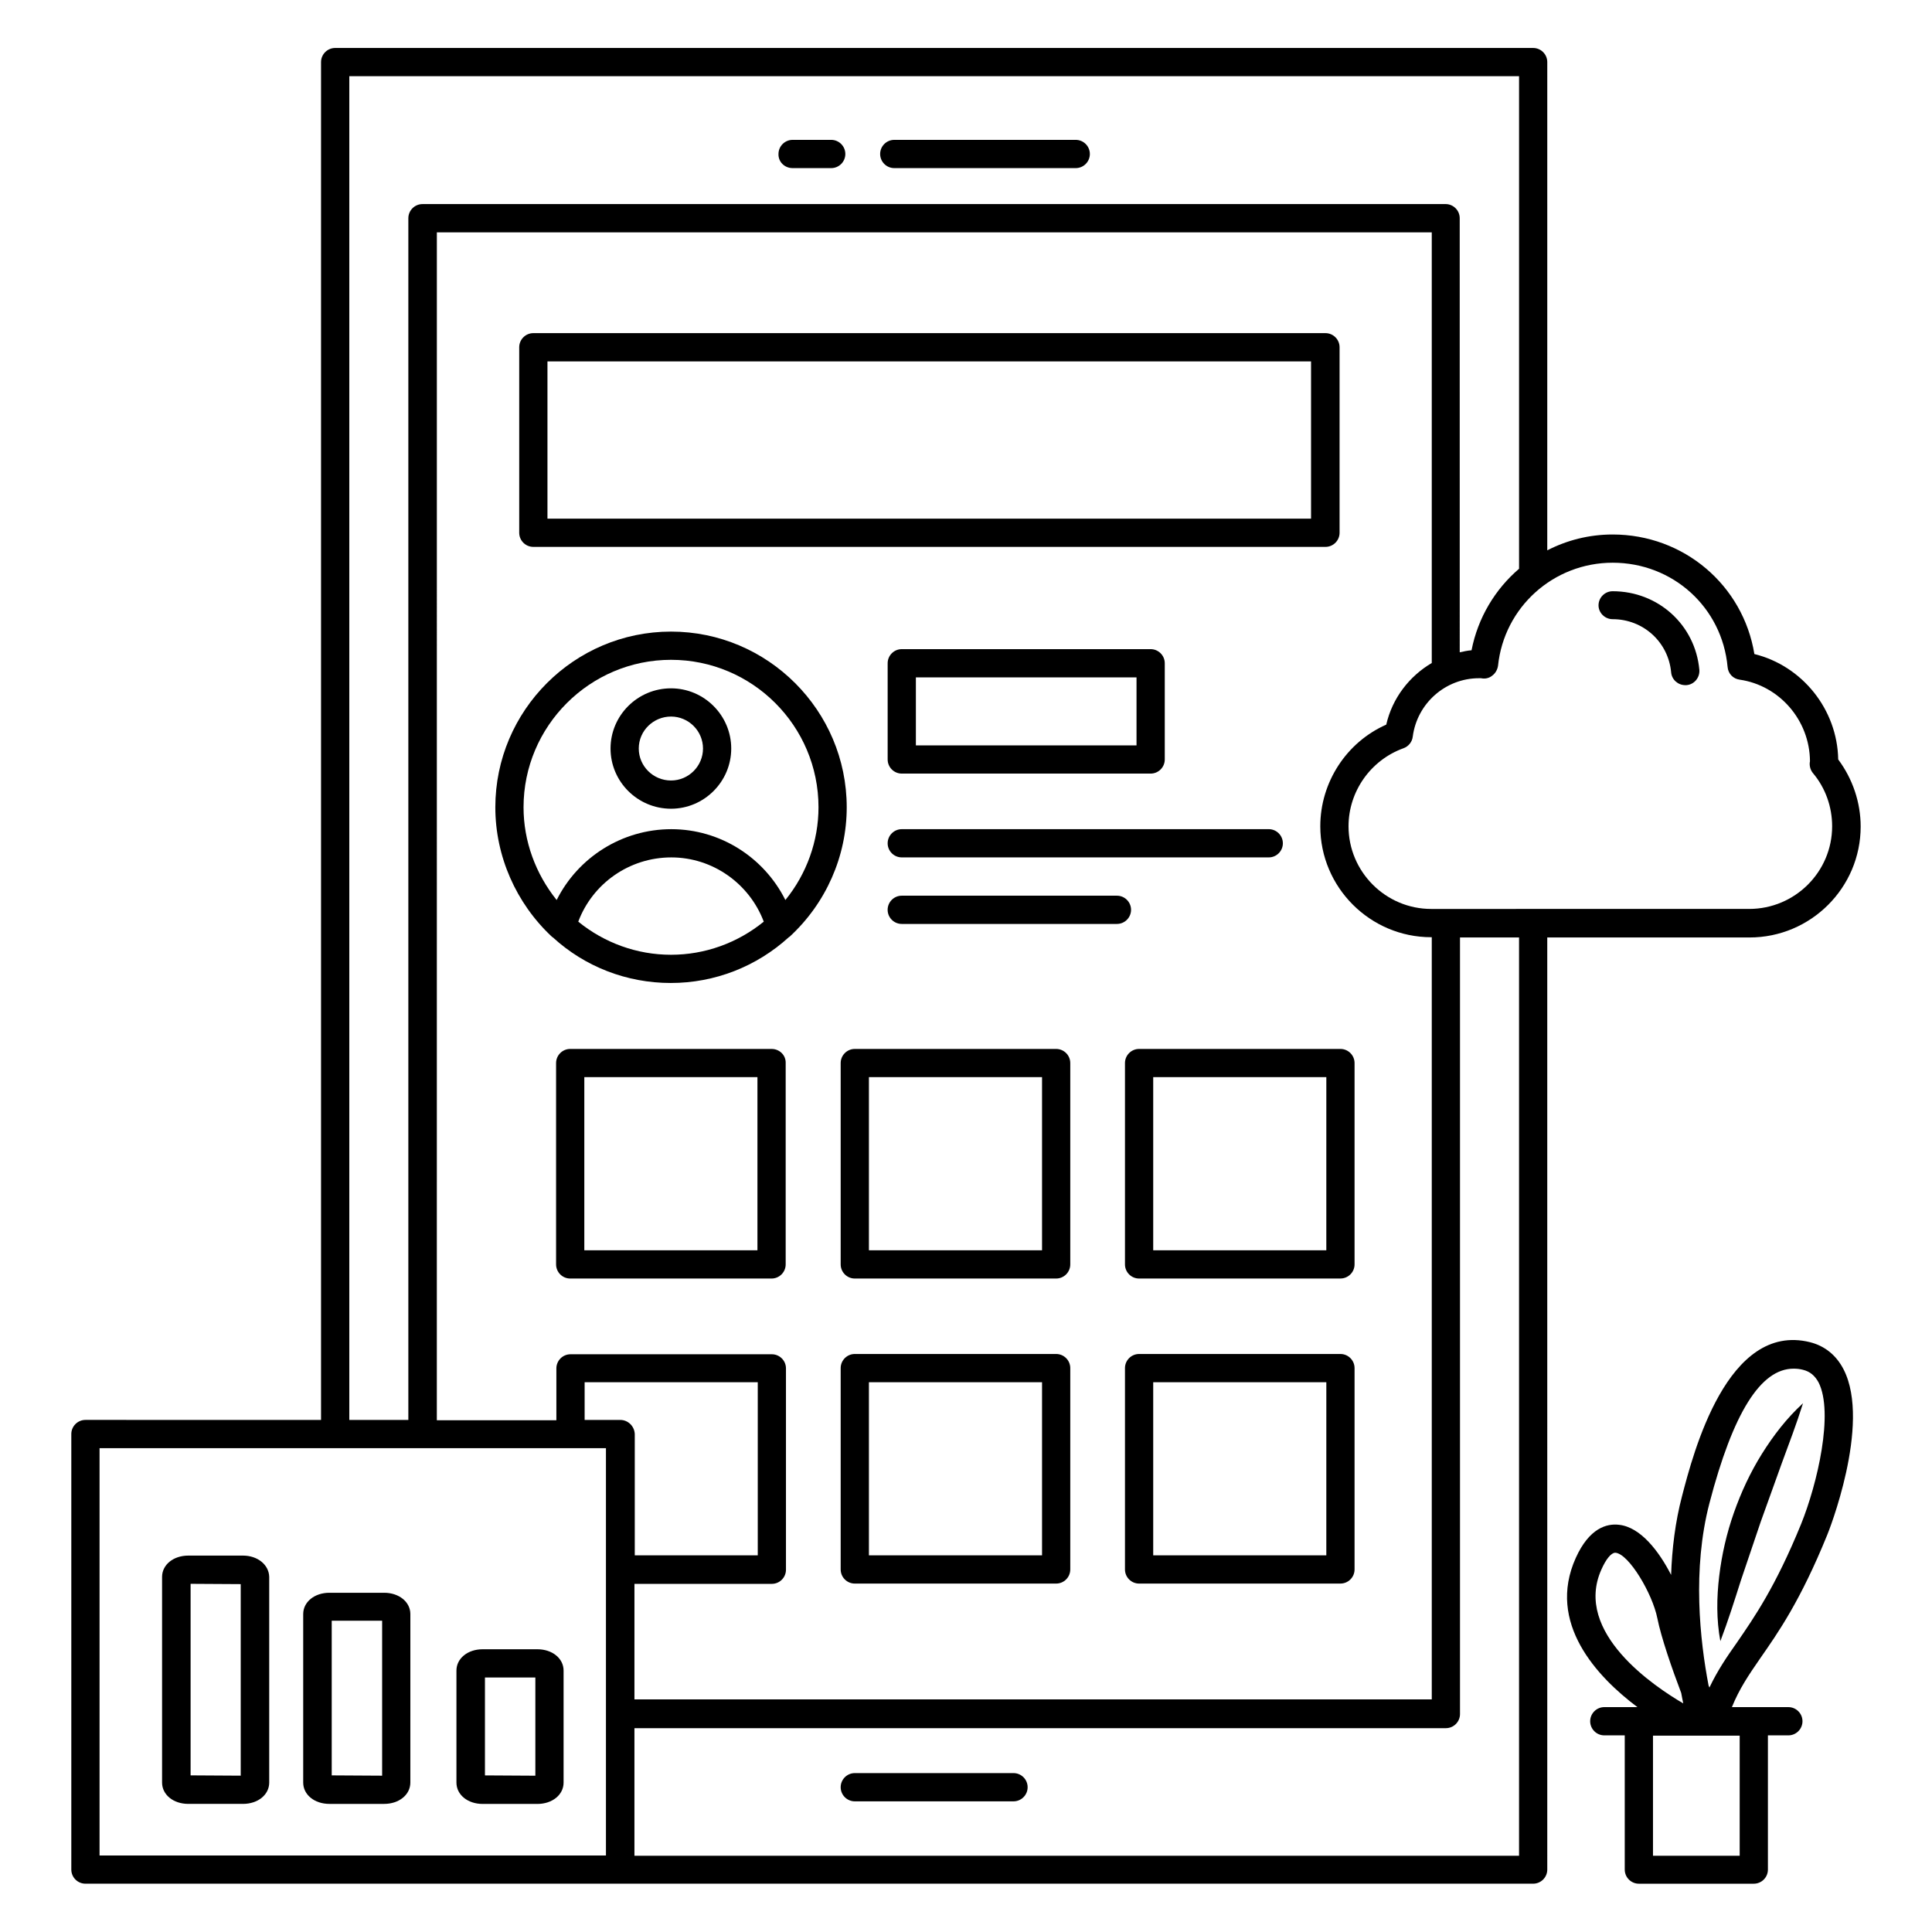 <?xml version="1.0" encoding="UTF-8"?>
<!-- Uploaded to: ICON Repo, www.svgrepo.com, Generator: ICON Repo Mixer Tools -->
<svg fill="#000000" width="800px" height="800px" version="1.1" viewBox="144 144 512 512" xmlns="http://www.w3.org/2000/svg">
 <g>
  <path d="m380.99 188.55h48.09c2.062 0 3.742-1.68 3.742-3.742s-1.68-3.742-3.742-3.742h-48.09c-2.062 0-3.742 1.68-3.742 3.742s1.68 3.742 3.742 3.742z"/>
  <path d="m354.05 188.55h10.23c2.062 0 3.742-1.68 3.742-3.742s-1.68-3.742-3.742-3.742h-10.23c-2.062 0-3.742 1.68-3.742 3.742-0.078 2.062 1.602 3.742 3.742 3.742z"/>
  <path d="m412.59 613.89h-42.059c-2.062 0-3.742 1.68-3.742 3.742s1.68 3.742 3.742 3.742h42.059c2.062 0 3.742-1.68 3.742-3.742s-1.68-3.742-3.742-3.742z"/>
  <path d="m285.34 288.93h209.92c2.062 0 3.742-1.68 3.742-3.742v-49.16c0-2.062-1.68-3.742-3.742-3.742h-209.92c-2.062 0-3.742 1.68-3.742 3.742v49.16c0 2.066 1.68 3.742 3.742 3.742zm3.742-49.156h202.36v41.68l-202.36-0.004z"/>
  <path d="m368.39 357.94c0-25.648-20.914-46.562-46.562-46.562-25.648 0-46.562 20.914-46.562 46.562 0 12.977 5.496 25.418 14.961 34.273 0.078 0.078 0.152 0.152 0.23 0.152 8.551 7.863 19.695 12.137 31.297 12.137 11.68 0 22.746-4.352 31.297-12.137 0.078-0.078 0.152-0.078 0.23-0.152 9.613-8.852 15.109-21.297 15.109-34.273zm-46.562-39.082c21.527 0 39.082 17.48 39.082 39.082 0 8.93-3.129 17.633-8.777 24.578-5.648-11.297-17.25-18.777-30.23-18.777-13.055 0-24.734 7.481-30.383 18.777-5.574-6.945-8.777-15.574-8.777-24.578 0.004-21.527 17.559-39.082 39.086-39.082zm-24.582 69.387c3.816-10.152 13.586-17.023 24.656-17.023 10.992 0 20.688 6.945 24.504 17.023-6.945 5.648-15.574 8.777-24.578 8.777-9.008 0-17.633-3.129-24.582-8.777z"/>
  <path d="m321.83 358.32c8.777 0 15.953-7.176 15.953-15.953 0-8.777-7.176-15.953-15.953-15.953-8.855 0-16.031 7.176-16.031 15.953 0 8.777 7.176 15.953 16.031 15.953zm0-24.426c4.656 0 8.473 3.816 8.473 8.473s-3.816 8.473-8.473 8.473c-4.734 0-8.551-3.816-8.551-8.473 0-4.734 3.894-8.473 8.551-8.473z"/>
  <path d="m382.98 349.01h65.953c2.062 0 3.742-1.68 3.742-3.742v-25.496c0-2.062-1.68-3.742-3.742-3.742h-65.953c-2.062 0-3.742 1.68-3.742 3.742v25.496c0 2.062 1.68 3.742 3.742 3.742zm3.738-25.496h58.473v18.016h-58.473z"/>
  <path d="m382.98 371.22h97.25c2.062 0 3.742-1.68 3.742-3.742s-1.68-3.742-3.742-3.742l-97.25 0.004c-2.062 0-3.742 1.68-3.742 3.742 0 2.059 1.68 3.738 3.742 3.738z"/>
  <path d="m443.74 385.11c0-2.062-1.68-3.742-3.742-3.742h-57.023c-2.062 0-3.742 1.68-3.742 3.742s1.68 3.742 3.742 3.742h57.023c2.062 0 3.742-1.68 3.742-3.742z"/>
  <path d="m348.47 421.98h-53.359c-2.062 0-3.742 1.68-3.742 3.742v53.359c0 2.062 1.68 3.742 3.742 3.742h53.359c2.062 0 3.742-1.68 3.742-3.742v-53.359c0.074-2.062-1.605-3.742-3.742-3.742zm-3.742 53.355h-45.879v-45.879h45.879z"/>
  <path d="m423.89 421.98h-53.359c-2.062 0-3.742 1.68-3.742 3.742v53.359c0 2.062 1.68 3.742 3.742 3.742h53.359c2.062 0 3.742-1.68 3.742-3.742v-53.359c0-2.062-1.68-3.742-3.742-3.742zm-3.738 53.355h-45.879v-45.879h45.879z"/>
  <path d="m499.23 421.98h-53.359c-2.062 0-3.742 1.68-3.742 3.742v53.359c0 2.062 1.68 3.742 3.742 3.742l53.359-0.008c2.062 0 3.742-1.68 3.742-3.742v-53.359c-0.004-2.055-1.684-3.734-3.742-3.734zm-3.742 53.355h-45.875v-45.879h45.879z"/>
  <path d="m423.89 502.82h-53.359c-2.062 0-3.742 1.68-3.742 3.742v53.359c0 2.062 1.68 3.742 3.742 3.742h53.359c2.062 0 3.742-1.68 3.742-3.742v-53.359c0-2.062-1.68-3.742-3.742-3.742zm-3.738 53.359h-45.879v-45.879h45.879z"/>
  <path d="m499.23 502.82h-53.359c-2.062 0-3.742 1.68-3.742 3.742v53.359c0 2.062 1.68 3.742 3.742 3.742l53.359-0.004c2.062 0 3.742-1.68 3.742-3.742v-53.359c-0.004-2.059-1.684-3.738-3.742-3.738zm-3.742 53.359h-45.875v-45.879h45.879z"/>
  <path d="m607.63 392.44c16.258 0 29.465-13.207 29.465-29.391 0-6.414-2.137-12.672-5.953-17.785-0.23-13.281-9.543-24.809-22.215-27.938-2.977-18.242-18.703-31.68-37.559-31.68-6.258 0-12.137 1.527-17.328 4.199l0.004-129.39c0-2.062-1.68-3.742-3.742-3.742h-317.48c-2.062 0-3.742 1.68-3.742 3.742v359.84l-62.438-0.004c-2.062 0-3.742 1.68-3.742 3.742v115.42c0 2.062 1.68 3.742 3.742 3.742h383.66c2.062 0 3.742-1.68 3.742-3.742l-0.004-247.02zm-5.801-71.68c0.152 1.754 1.449 3.129 3.207 3.359 10.535 1.527 18.551 10.762 18.625 21.602-0.23 1.07 0.078 2.289 0.762 3.129 3.359 3.969 5.113 9.008 5.113 14.121 0 12.062-9.848 21.906-21.984 21.906l-84.273 0.004c-12.062 0-21.906-9.848-21.906-21.906 0-9.238 5.879-17.559 14.578-20.688 1.297-0.457 2.289-1.68 2.441-3.055 1.145-8.855 8.703-15.496 17.559-15.496h0.383 0.152c1.07 0.23 2.137 0 2.977-0.688 0.84-0.609 1.375-1.602 1.527-2.594 1.605-15.57 14.734-27.328 30.383-27.328 15.953 0 29.008 11.832 30.457 27.633zm-293.43 199.54h-9.465v-10h45.879v45.879h-32.594v-32.137c-0.082-2.062-1.762-3.742-3.82-3.742zm3.738 43.438h36.41c2.062 0 3.742-1.68 3.742-3.742v-53.359c0-2.062-1.68-3.742-3.742-3.742h-53.359c-2.062 0-3.742 1.68-3.742 3.742v13.742h-31.68l0.008-314.8h263.66v114.12c-5.953 3.512-10.457 9.312-12.062 16.336-10.535 4.656-17.48 15.266-17.48 26.945 0 16.184 13.207 29.391 29.391 29.391h0.152v201.98h-211.3zm-75.57-399.54h310v130.53c-6.336 5.418-10.914 12.977-12.594 21.602-1.07 0.078-2.062 0.305-3.129 0.535l-0.004-115.04c0-2.062-1.68-3.742-3.742-3.742l-271.14 0.004c-2.062 0-3.742 1.68-3.742 3.742v318.47h-15.648zm-66.184 363.58h134.2v107.94h-134.2zm376.18 108.02h-234.43v-33.816h215.04c2.062 0 3.742-1.68 3.742-3.742v-205.8h15.648z"/>
  <path d="m571.37 308.09c8.09 0 14.734 6.031 15.496 14.047 0.152 1.984 1.832 3.434 3.742 3.434h0.305c2.062-0.152 3.586-1.984 3.434-4.047-1.07-11.91-10.914-20.84-22.977-20.84-2.062 0-3.742 1.68-3.742 3.742 0 1.984 1.68 3.664 3.742 3.664z"/>
  <path d="m286.41 581.07h-14.504c-3.969 0-6.945 2.441-6.945 5.648v29.695c0 3.207 2.977 5.648 6.945 5.648h14.504c3.969 0 6.945-2.441 6.945-5.648v-29.695c0-3.207-2.977-5.648-6.945-5.648zm-0.535 33.508-13.359-0.078v-25.953h13.359z"/>
  <path d="m245.8 566.1h-14.504c-3.969 0-6.945 2.441-6.945 5.648v44.656c0 3.207 2.977 5.648 6.945 5.648h14.504c3.969 0 6.945-2.441 6.945-5.648l0.004-44.656c0-3.203-2.977-5.648-6.949-5.648zm-0.531 48.473-13.359-0.078v-40.992h13.359z"/>
  <path d="m208.4 556.25h-14.504c-3.969 0-6.945 2.441-6.945 5.648v54.504c0 3.207 2.977 5.648 6.945 5.648h14.504c3.969 0 6.945-2.441 6.945-5.648v-54.504c-0.074-3.203-3.051-5.648-6.945-5.648zm-0.609 58.32-13.281-0.078v-50.762l13.281 0.078z"/>
  <path d="m610.91 529.31c-3.055 4.887-5.496 10.152-7.406 15.574-1.91 5.418-3.207 11.07-3.894 16.793-0.688 5.727-0.762 11.527 0.305 17.25 2.062-5.418 3.742-10.762 5.418-16.031l5.266-15.574 5.574-15.496c1.91-5.191 3.894-10.383 5.648-15.953-4.344 3.973-7.856 8.555-10.91 13.438z"/>
  <path d="m623.66 499.69c-21.906-5.418-30.914 29.312-33.895 40.762-1.832 6.945-2.672 14.121-2.902 20.914-3.207-6.258-8.09-12.672-13.816-13.281-3.207-0.383-7.863 0.84-11.449 8.777-7.785 17.25 5.648 31.527 16.336 39.543h-8.777c-2.062 0-3.742 1.68-3.742 3.742s1.68 3.742 3.742 3.742h5.418v35.57c0 2.062 1.68 3.742 3.742 3.742h30.457c2.062 0 3.742-1.68 3.742-3.742v-35.57h5.418c2.062 0 3.742-1.68 3.742-3.742s-1.68-3.742-3.742-3.742h-9.082-0.078-5.801c1.984-4.887 4.426-8.473 7.481-12.902 4.734-6.793 10.688-15.266 17.785-32.746 0.152-0.305 11.754-29.312 4.352-43.816-1.906-3.738-4.961-6.258-8.93-7.25zm-55.266 60.227c1.223-2.75 2.594-4.426 3.664-4.426h0.078c3.586 0.383 9.77 10.84 11.07 17.328 0.992 5.039 3.894 13.434 6.336 19.848 0.152 0.992 0.383 1.91 0.535 2.75-7.336-4.277-29.242-18.703-21.684-35.5zm36.641 75.879h-22.977v-31.832h22.977zm16.258-87.863c-6.793 16.641-12.441 24.734-16.945 31.297-2.75 3.894-5.191 7.481-7.328 11.984-0.078-0.152-0.152-0.383-0.23-0.535-2.289-11.984-4.352-30.762 0.23-48.32 6.258-23.969 13.586-35.648 22.289-35.648 0.84 0 1.68 0.078 2.519 0.305 1.832 0.457 3.129 1.527 4.121 3.359 4.047 8.02-0.305 26.797-4.656 37.559z"/>
 </g>
</svg>